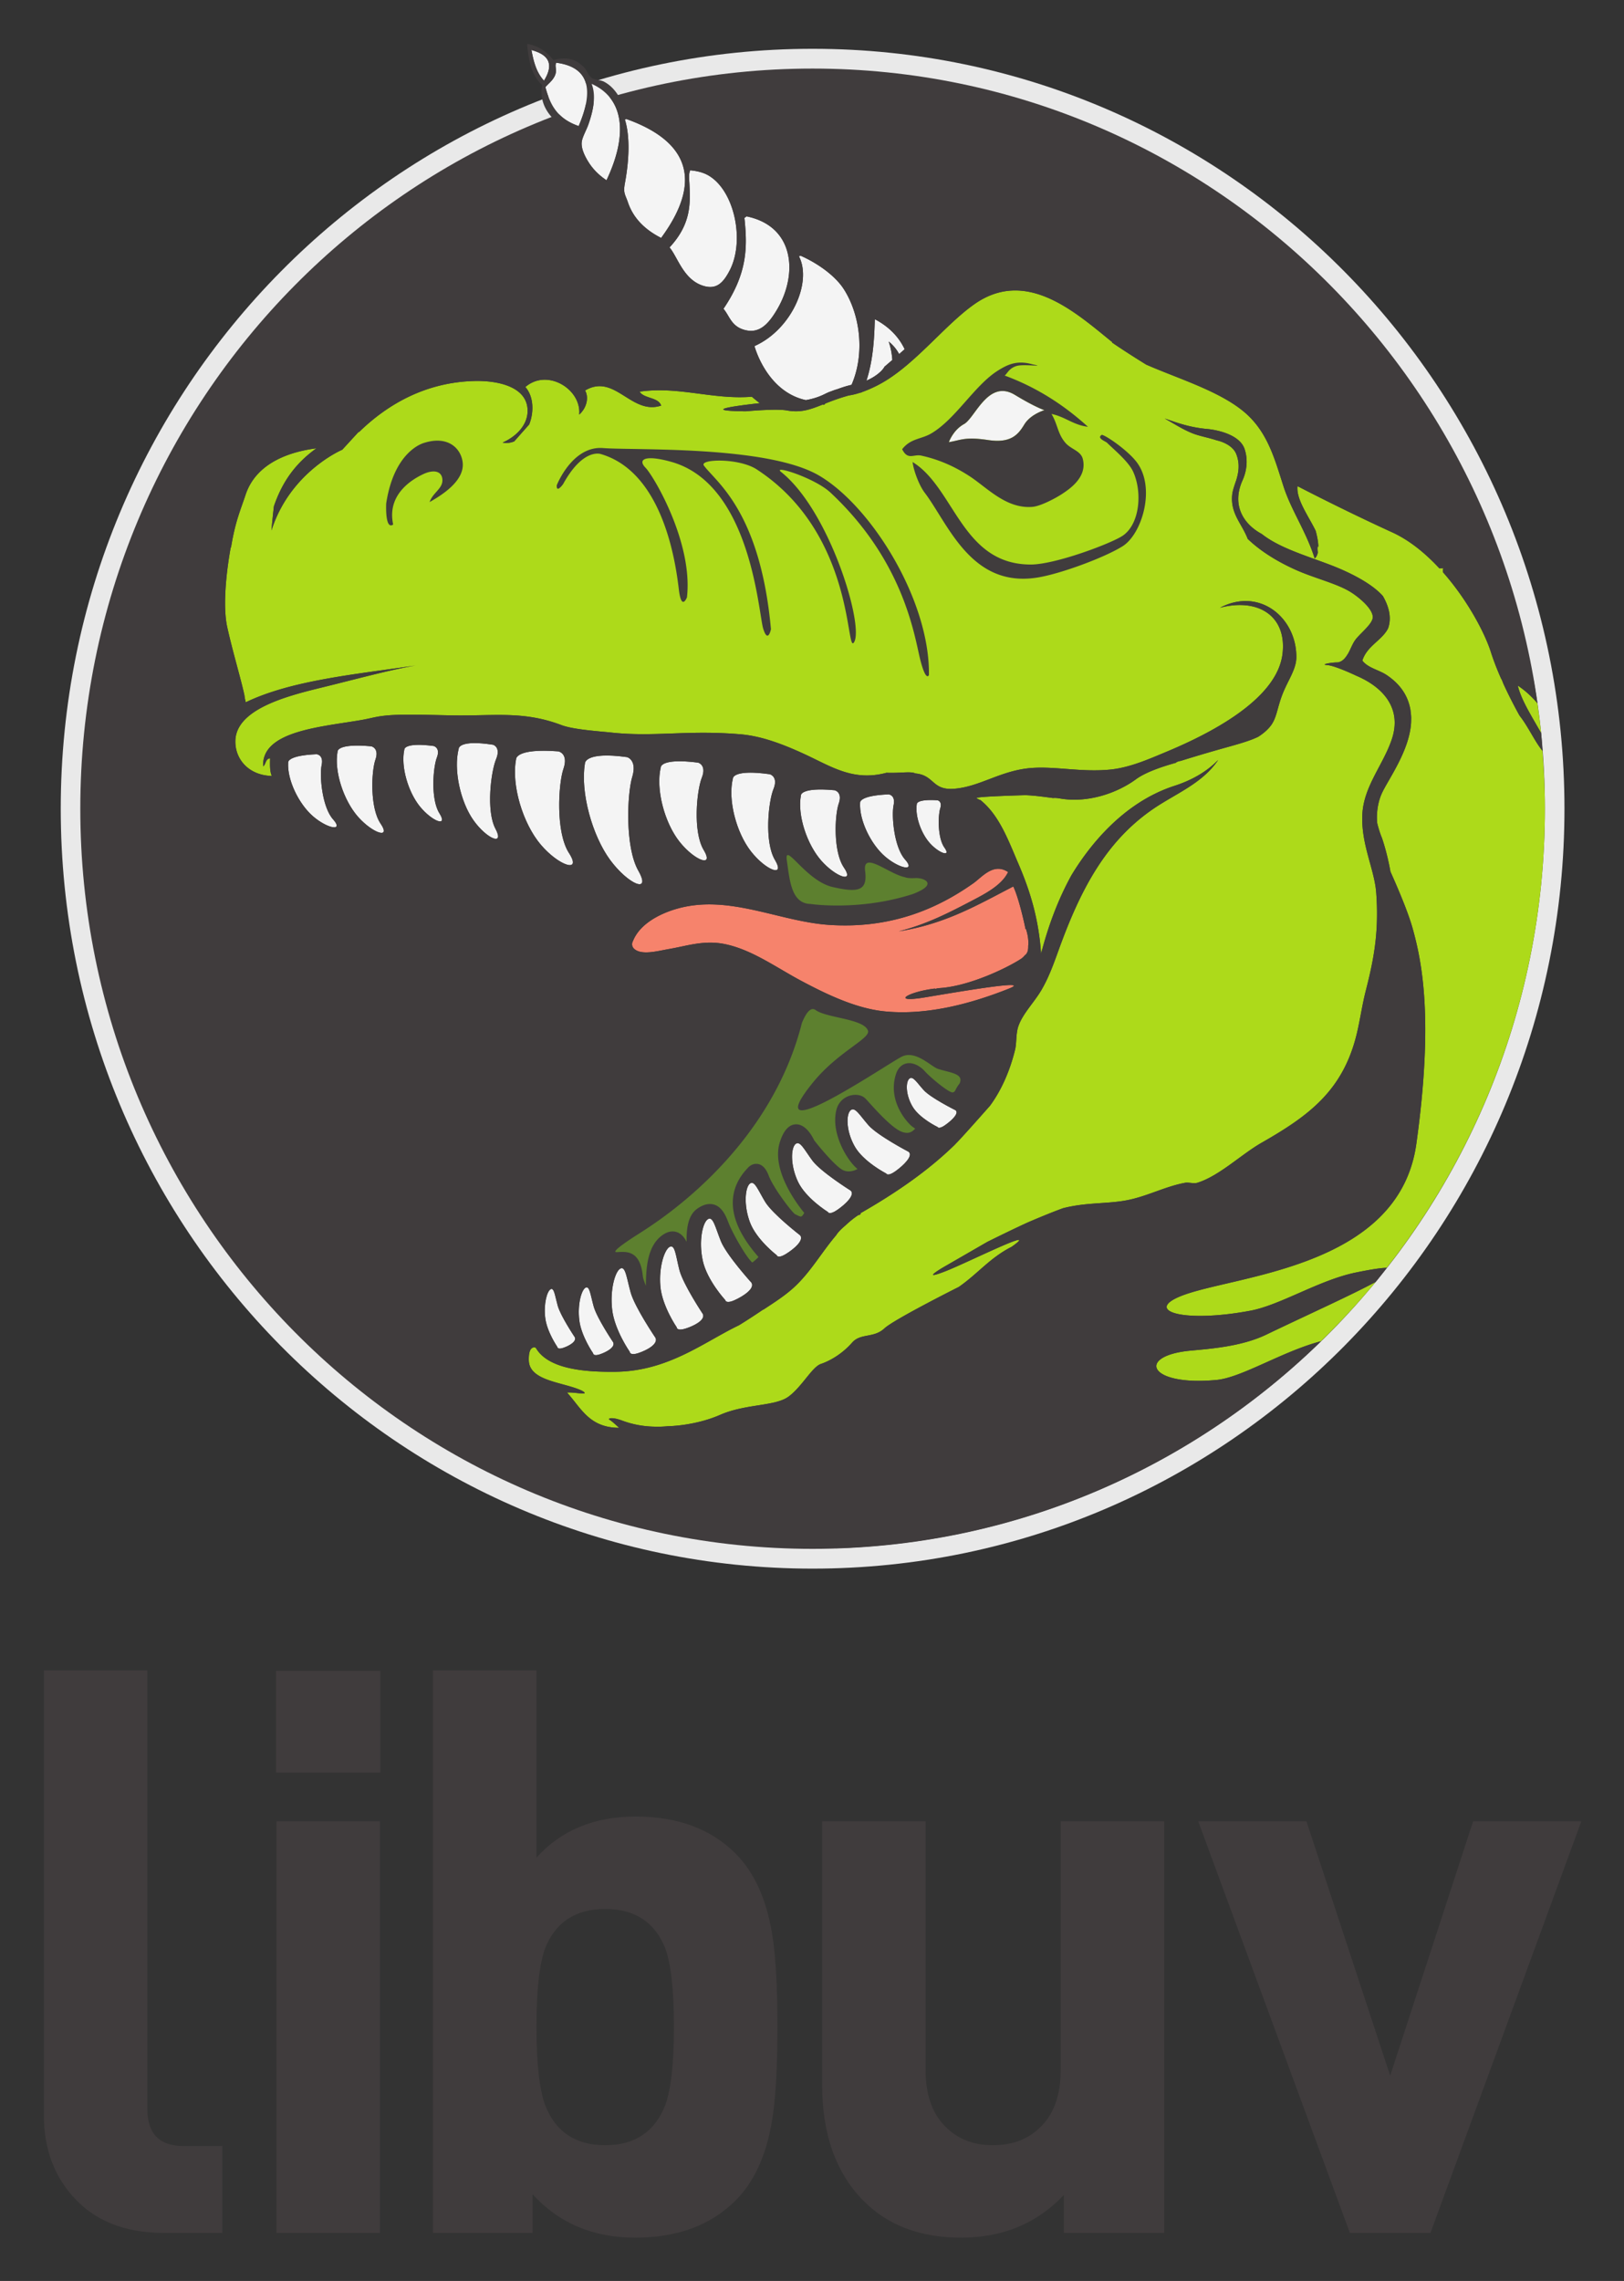 <svg xmlns="http://www.w3.org/2000/svg" role="img" viewBox="-21.84 -21.84 808.68 1135.68"><rect x="-21.84" y="-21.84" width="808.68" height="1135.68" fill="#333333" stroke="none"/><title>libuv logo</title><path fill="#403c3d" d="M115.623 810.044v50.694h51.913v-50.694zm.192 279.884h51.535V884.974h-51.535zm649.788-204.954l-75.134 204.954h-40.125l-75.527-204.954h53.892l41.695 126.672 41.307-126.672zM557.87 1089.928h-49.96v-18.883c-13.376 14.162-30.426 21.242-51.137 21.242-20.2 0-36.329-6.028-48.39-18.094-13.902-13.897-20.846-33.303-20.846-58.22v-131h51.533v123.918c0 12.855 3.626 22.563 10.884 29.111 5.964 5.51 13.482 8.262 22.552 8.262 9.33 0 16.98-2.752 22.945-8.262 7.252-6.548 10.884-16.256 10.884-29.111V884.974h51.535zM313.745 987.256c0-18.094-1.427-31.077-4.277-38.943-5.189-13.113-15.17-19.67-29.946-19.67-14.784 0-24.765 6.557-29.948 19.67-2.85 7.866-4.277 20.849-4.277 38.943 0 18.096 1.427 31.08 4.277 38.943 5.183 13.378 15.164 20.065 29.948 20.065 14.776 0 24.757-6.687 29.946-20.065 2.85-7.864 4.277-20.847 4.277-38.943zm51.535 0c0 20.981-.922 36.72-2.755 47.207-2.888 17.048-8.92 30.16-18.094 39.334-12.335 12.337-28.98 18.49-49.963 18.49-20.981 0-38.026-7.21-51.137-21.635v19.276h-49.566V809.84h51.532v93.233c12.282-13.633 28.755-20.456 49.405-20.456 20.91 0 37.509 6.164 49.793 18.49 9.15 9.179 15.158 22.292 18.035 39.337 1.834 10.49 2.75 26.098 2.75 46.812zM88.9 1089.928H59.793c-19.67 0-34.881-6.158-45.632-18.487C4.718 1060.689 0 1047.316 0 1031.315V809.84h51.533v218.33c0 12.33 5.966 18.487 17.903 18.487H88.9v43.271"/><g stroke-width="1.067"><path fill="#e9e9e9" fill-rule="evenodd" d="M757.193 380.824c0 208.959-167.626 378.353-374.396 378.353-206.773 0-374.387-169.394-374.387-378.353C8.41 171.854 176.024 2.46 382.797 2.46c206.77 0 374.396 169.394 374.396 378.365"/><path fill="#403c3d" fill-rule="evenodd" d="M747.456 380.824c0 203.523-163.26 368.514-364.659 368.514-201.398 0-364.65-164.991-364.65-368.514 0-203.53 163.252-368.522 364.65-368.522 201.398 0 364.66 164.991 364.66 368.522"/><path fill="#adda1a" d="M743.708 328.306c-2.75-3.254-5.916-6.227-9.75-8.785 1.616 7 6.85 15.215 11.618 23.602-.506-4.978-1.17-9.9-1.868-14.817zm-172.663 322.33c-27.257 2.528-21.144 17.855 12.975 14.592 12.512-1.197 32.83-14.263 51.887-19.254 9.6-9.36 18.736-19.203 27.278-29.57-11.566 6.318-33.37 16.131-54.53 26.29-12.127 5.816-27.317 6.987-37.61 7.942zm175.199-298.633c-3.945-4.805-7.124-12.134-11.377-17.483-.994-1.759-4.545-8.176-8.16-16.092-.3-.795-.579-1.581-1.024-2.38l-.022.03a146.566 146.566 0 0 1-3.015-7.281l-.005-.026a107.576 107.576 0 0 1-2.073-5.894c-3.003-9.502-11.643-25.94-23.825-39.741-.073-.79-.099-1.543.141-2.066l-2.013.048c-6.897-7.441-14.804-13.948-23.436-17.898-25.072-11.464-47.167-23.001-47.167-23.001-.766 6.533 5.462 14.882 9.026 22.215.792 2.886 1.302 5.621 1.35 7.959l-.228-.207c-.338.743-.154 1.948-.038 3.094-.27 1.235-.75 2.268-1.56 2.95-4.198-13.386-11.668-23.934-15.515-35.868-4.125-12.79-7.385-25.114-16.971-34.686-11.982-11.965-34.415-18.507-51.425-25.982-6.511-4.032-12.487-7.886-17.019-11.01l.116-.173c-18.077-14.618-42.66-37.14-68.624-18.91-15.669 11.011-30.88 31.998-49.227 40.904-2.013.99-4.36 2.04-6.858 2.917l-.107.125-.78.164c-1.807.592-3.666 1.072-5.517 1.336-4.776 1.305-8.541 2.748-11.805 4.044-.382.722-1.011.743-1.165.467-6.297 2.489-10.898 4.243-18.03 2.947-4.352-.787-15.554.004-20.215.436 0 0-29.578.022 6.824-4.049a71.64 71.64 0 0 1-3.945-3.197c-19.46 1.56-36.488-5.337-55.897-2.528 2.18 3.547 9.326 2.683 10.726 6.935-14.85 4.96-23.11-16.282-37.862-7.518 2.206 4.096.248 9.268-2.96 12.003 1.242-12.57-15.832-23.2-26.798-13.723 4.155 4.692 4.369 12.47 1.91 18.632l-7.453 8.426c-1.748.73-3.68 1.024-5.788.605 7.171-3.184 12.427-8.957 12.449-15.754.038-12.017-14.616-15.245-26.743-14.904-24.065.687-43.003 11.542-57.332 25.55l.103-.41-8.31 9.057s-25.959 10.954-35.267 40.225c.3-3.608.702-7.696 1.22-12.056 4.194-12.285 10.817-21.458 21.179-28.86-12.294 1.56-29.852 6.715-35.288 23.14-2.553 7.695-5.188 13.438-7.257 26.314l-.124-.146s-4.948 25.343-1.743 39.775c2.784 12.557 6.742 25.481 8.558 33.903a24.59 24.59 0 0 0 .664 3.466c22.93-11.02 54.706-13.888 84.747-18.352-12.542 2.07-30.384 6.974-47.56 11.166-17.14 4.191-41.985 10.716-42.37 26.324-.227 9.173 6.592 17.24 18.154 17.543-1.028-2.238-.947-5.505-.861-8.78-2.386.198-1.975 2.964-3.457 3.988-.887-17.794 29.398-19.613 49.283-23.126 2.703-.476 5.26-1.137 7.787-1.6 9.266-1.637 23.038-.85 37.88-.63 20.403.29 34.783-2.282 53.563 4.818 6.03 2.286 18.736 3.064 24.857 3.725 21.71 2.325 37.859-1.409 64.417.868 10.58.903 21.191 5.03 31.133 9.571 13.785 6.283 24.631 14.079 41.5 9.576 6.1.315 12.234-.843 14.256.315 9.754.878 8.229 8.56 19.469 7.653 13.082-1.05 23.397-9.338 38.912-10.375 12.097-.795 24.84 2.243 38.912.804 9.754-.998 19.418-5.337 27.668-8.768 20.814-8.672 55.04-25.688 57.936-48.642 2.347-18.585-11.545-28.238-31.13-23.14 19.894-10.435 38.24 5.156 38.043 24.73-.055 5.972-4.202 11.386-6.913 18.343-2.729 6.983-2.789 11.875-6.057 15.945-1.632 2.048-3.74 3.76-5.954 5.18-3.817 1.906-9.322 3.505-16.874 5.597-11.15 3.098-21.645 6.404-21.645 6.404-1.713.337-2.381.674-2.497.976-6.867 1.897-15.143 4.701-19.902 8.201-9.166 6.746-23.89 12.074-38.05 9.55-1.312-.238-2.383-.285-3.252-.19-4.652-.614-9.236-1.262-13.746-1.426 0 0-25.762.652-24.305 1.525 1.46.895 1.824.873 1.824.873 9.429 7.514 13.93 20.041 19.024 31.89 5.727 13.33 10.024 27.062 11.244 44.662 3.663-14.277 8.649-27.335 15.1-39.054 8.4-13.91 25.11-35.826 50.804-44.373 9.047-2.865 16.539-7.164 22.287-13.075-7.92 11.87-21.593 16.908-32.855 24.734-23.367 16.22-35.875 40.134-46.691 70.174-2.468 6.844-4.926 13.672-8.645 19.941-3.59 6.02-9.068 11.443-11.244 17.535-1.405 3.928-.844 8.34-1.726 11.97-2.442 10.029-6.657 19.989-12.504 27.87-4.965 5.627-15.237 17.207-17.19 19.005l-.095.155c-13.643 13.36-29.822 24.367-47.175 34.314l.167.354-.934.635-.094-.194c-2.407 1.56-4.575 3.336-6.588 5.25-2.073 1.741-3.817 3.478-4.648 4.896-7.145 8.357-12.636 18.196-20.758 25.736-4.656 4.33-10.157 7.808-15.605 11.395l.038-.134s-6.532 4.463-12.122 7.86c-17.246 8.249-35.057 22.837-61.372 23.152-14.127.156-33.506-.929-39.781-11.974 0 0-3.718-1.784-3.457 6.383.334 10.418 17.593 10.724 26.554 15.058 4.536 2.654-4.395.45-7.526.9 6.888 7.462 10.974 17.513 25.937 17.53 0 0-3.491-3.293-4.69-3.958-1.204-.657.762-1.655 6.12.337 4.396 1.633 10.131 3.107 17.636 3.063.484 0 .955.009 1.46 0a56.61 56.61 0 0 0 3.689-.233s13.292-.073 26.117-5.67c12.834-5.6 27.407-4.126 34.115-9.134 6.708-5.004 11.664-14.722 16.033-16.204 4.378-1.478 10.517-4.896 15.524-10.608 4.267-4.857 10.76-2.113 16.072-7.074 4.836-4.51 37.062-20.659 37.062-20.659 9.578-6.659 15.45-14.467 26.28-19.963 15.703-11.07-21.782 7.782-32.688 12.051-13.558 5.298-1.315-1.862-1.315-1.862l21.957-12.674c6.614-3.27 13.24-6.512 20.005-9.618 4.373-1.88 11.861-5.034 17.708-7.143 11.519-2.943 21.697-2.083 31.403-3.885 10.307-1.905 19.35-6.935 29.399-8.772 1.597-.285 4.305.545 6.057 0 10.91-3.392 21.825-14.116 31.994-19.933 23.457-13.412 40.827-25.99 47.56-55.033 1.581-6.818 2.532-13.72 4.323-20.724 3.817-14.985 6.648-28.717 5.183-48.646-.865-11.844-7.642-24.146-6.914-39.08.686-14.039 10.452-24.72 14.697-37.48 5.072-15.237-4.198-25.923-17.99-31.683l.008-.013s-10.208-4.861-14.14-5.155c-3.937-.298 2.043-1.322 4.664-1.322 2.014 0 3.757-1.4 5.123-3.57 1.56-2.225 2.434-5.349 4.177-7.704 2.45-3.305 8.52-7.838 8.649-11.157.167-4.338-7.197-10.301-11.245-12.769-6.982-4.26-18.252-6.861-27.668-11.165-10.482-4.775-18.038-10.051-23.345-15.146-2.943-7.64-8.49-12.401-7.784-21.536.176-2.316 1.02-4.554 1.774-6.883l.317-.86c.874-2.977 2.077-7.618 0-12.92-2.074-5.306-9.621-6.849-9.621-6.849l-.03.004c-4.091-1.374-8.944-2.208-12.329-3.599-5.341-2.173-9.54-5.099-13.711-7.294 5.187 1.66 11.497 4.334 21.26 5.22 4.309.384 16.397 2.57 18.676 10.327l.24.873.2.774c.1.44.172.885.24 1.335.078.583.164 1.15.176 1.78l.039.903c.043 3.094-.6 6.343-2.043 9.576-5.548 12.423.527 21.825 9.57 26.687 8.554 6.78 21.212 10.504 33.664 15.223 9.947 3.763 21.028 9.307 26.67 15.698 2.93 5.116 4.502 10.747 2.574 16.1-3.084 6.037-10.49 8.664-12.812 16.049 2.913 3.733 8.212 4.559 12.105 7.169 6.045 4.066 10.495 9.523 11.862 17.362l.077.825c.146.933.227 1.867.27 2.813.013.847-.022 1.694-.034 2.54-.72 13.975-11.352 28.42-14.449 35.088-3.495 7.505-2.403 15.244-2.403 15.244.775 3.025 1.56 5.42 2.347 7.282 1.401 4.13 3.012 9.92 4.233 16.748 4.339 9.675 9.034 20.931 11.128 28.558 4.378 15.906 10.5 44.204 1.752 106.96-8.743 62.746-92.418 65.394-117.782 76.011-17.464 7.303 2.04 13.253 35.13 7.065 14.971-2.809 34.316-15.262 52.479-19 7.697-1.585 12.653-2.316 15.46-2.35 49.252-62.829 78.736-142.198 78.736-228.58 0-9.714-.484-19.303-1.212-28.822"/><path fill="#f4f4f4" d="M338.415 131.91c12.105-17.82 11.866-30.953 10.508-44.581-.27-.847.29-.821.98-1.443 23.762 4.874 25.65 28.298 15.452 45.954-4.84 8.357-9.57 12.76-16.994 10.427-6.146-1.936-6.986-6.927-9.946-10.358zm-9.827-11.374c-10.058-2.912-12.97-14.424-17.027-19.181 10.962-11.81 10.332-22.184 9.904-31.656-.107-2.178-.497-4.598.372-6.745 2.048.172 5.638.7 8.572 2.273 13.343 7.12 18.865 32.598 11.107 47.574-3.328 6.422-6.7 9.541-12.928 7.735zm-21.216-23.913c-9.06-4.593-14.153-10.716-16.514-17.668-1.388-4.07-2.454-4.563-1.516-9.62 2.018-10.914 2.694-22.957-.004-31.625l.65-.32c26.148 9.308 41.149 26.907 17.384 59.233zm68.692 9.282c.184-.484.608-.406 1.04-.302 8.323 3.707 17.08 9.934 21.337 16.675 8.092 12.79 10.49 32.023 3.748 47.484-2.994.695-4.922 1.391-7.333 2.255-.411.108-.84.23-1.255.38l-2.245.83-.227.095-.356.117.026.009c-.98.432-1.662.76-1.662.76-3.178 1.642-6.515 2.619-9.69 3.172-19.657-4.26-25.59-26.903-25.59-26.903 18.364-8.154 28.743-31.648 22.207-44.572zm37.717 31.185c7.235 3.803 12.067 9.018 14.855 14.951-.895.787-1.812 1.595-2.75 2.411a19.704 19.704 0 0 0-5.196-6.23c1.015 2.98 1.598 6.031 1.812 9.169a1214.667 1214.667 0 0 1-3.894 3.34c-1.126 2.182-4.579 5.064-8.991 6.952 3.5-10.738 3.92-22.14 4.164-30.593zM280.17 67.906c-3.757-2.49-6.683-5.48-8.794-8.777-1.671-2.618-4.018-6.905-3.513-10.426.347-2.424 2.249-5.674 3.217-8.387 2.78-7.787 3.868-14.813 1.688-20.4 15.896 7.07 18.39 24.833 7.402 47.99zm-30.44-46.37c1.83-2.005 3.243-2.999 4.396-5.042 1.893-3.362.004-5.07 1.01-7.109 17.08 2.226 18.548 14.346 11.176 31.536-11.381-3.89-14.414-11.577-16.581-19.385zm-6.943-18.485c5.945 1.668 12.59 5.081 6.254 15.283-3.89-4.2-5.209-9.744-6.254-15.283"/><path fill="#f6836c" d="M339.199 448.25c-10.255-2.147-18.728.834-27.668 2.386-5.946 1.015-14.239 3.452-17.85-.307-1.52-1.82-.308-3.682-.308-3.682 3.414-8.525 13.348-13.546 21.615-15.949 25.937-7.544 51.065 6.322 76.094 7.972 32.255 2.135 55.383-9.164 71.767-20.732 4.31-3.042 10.011-10.44 17.302-5.583-3.106 6.508-11.339 10.79-18.163 14.355-11.947 6.235-22.544 11.693-36.316 15.154 23.209-3.587 39.705-13.357 57.07-22.336 2.125 4.511 4.515 13.555 6.087 21.217l.219-.026s1.58 4.29 1.114 8.482c.06 2-.339 3.72-1.752 4.667a7.424 7.424 0 0 1-1.765 1.659c-6.34 4.196-25.15 13.482-40.236 14.584-.497.025-.977.09-1.47.142l-1.109.316-.034-.212c-13.682 1.603-22.532 7.302-5.037 4.394 17.51-2.916 55.005-9.36 41.345-4.178l.047-.005c-17.057 6.733-39.435 13.327-61.397 11.166-14.196-1.391-28.88-8.43-41.504-15.154-12.61-6.71-24.57-15.534-38.051-18.33"/><path fill="#f4f4f4" d="M252.336 620.082c1.748-.96 2.129 3.107 3.551 8.201 1.427 5.138 8.499 15.69 8.499 15.69 1.006 2.174-2.857 4.317-5.792 5.298-2.895.98-2.895-.471-2.895-.471s-5.24-7.562-6.049-14.61c-.822-6.97.955-13.188 2.686-14.108zm17.408-.782c2.01-1.093 2.434 3.539 4.048 9.346 1.62 5.83 9.711 17.838 9.711 17.838 1.148 2.463-3.31 4.882-6.678 6.015-3.324 1.106-3.32-.545-3.32-.545s-5.988-8.595-6.896-16.61c-.921-7.93 1.144-14.99 3.135-16.044zm17.315-9.507c2.57-1.382 3.097 4.494 5.14 11.844 2.043 7.402 12.363 22.613 12.363 22.613 1.46 3.124-4.263 6.209-8.572 7.626-4.262 1.405-4.25-.674-4.25-.674s-7.615-10.889-8.75-21.035c-1.149-10.038 1.512-19.012 4.069-20.374zm24.61-10.841c2.608-1.318 2.985 4.364 4.788 11.472 1.846 7.19 11.69 21.973 11.69 21.973 1.37 3.02-4.425 5.959-8.773 7.307-4.292 1.313-4.249-.7-4.249-.7s-7.274-10.578-8.117-20.383c-.849-9.718 2.081-18.381 4.66-19.67zm18.958-13.733c2.6-1.72 3.701 3.98 6.499 10.92 2.818 6.965 15.21 20.646 15.21 20.646 1.855 2.904-3.966 6.732-8.447 8.754-4.412 1.975-4.609-.125-4.609-.125s-9.06-9.779-11.18-19.64c-2.099-9.739-.06-18.865 2.527-20.555zm20.891-17.69c2.318-1.931 4.053 3.072 7.625 8.975 3.62 6.02 17.405 16.684 17.405 16.684 2.184 2.393-2.973 6.848-7.098 9.368-4.074 2.48-4.494.579-4.494.579s-10.08-7.679-13.352-16.395c-3.234-8.633-2.36-17.288-.086-19.211zm79.414-52.259c1.79-1.62 3.671 1.776 7.158 5.622 3.517 3.91 15.862 10.042 15.862 10.042 1.996 1.482-1.97 5.202-5.187 7.44-3.213 2.243-3.723.925-3.723.925s-9.094-4.342-12.533-10.266c-3.423-5.851-3.367-12.125-1.577-13.763zm-35.91 65.348c-4.047 2.756-4.638.959-4.638.959s-10.91-6.737-14.86-15.042c-3.864-8.184-3.534-16.653-1.298-18.697 2.257-2.053 4.386 2.666 8.464 8.167 4.138 5.591 19.054 14.946 19.054 14.946 2.39 2.17-2.656 6.892-6.721 9.667zm6.632-49.585c2.193-2.074 4.54 2.325 8.923 7.325 4.433 5.116 19.991 13.257 19.991 13.257 2.532 1.927-2.42 6.745-6.434 9.636-4.014 2.899-4.686 1.188-4.686 1.188s-11.377-5.82-15.708-13.538c-4.292-7.614-4.3-15.79-2.086-17.868zm43.316-154.417s2.523.427 1.383 4.031c-1.135 3.595-1.353 14.748 2.095 19.544 3.47 4.818-2.373 2.99-6.935-1.875-4.57-4.844-7.8-13.763-6.816-19.83 0 0-.26-2.549 10.273-1.87zm-16.12 29.513c5.53 6.235-2.938 4.571-10.028-1.573-7.089-6.132-12.893-18.097-12.358-26.73 0 0-.724-3.535 14.158-4.144 0 0 3.615.237 2.497 5.448-1.062 5.199.193 20.81 5.731 26.999zm-30.46 3.98c5.418 7.959-3.993 4.765-11.19-3.35-7.2-8.119-12.062-22.733-10.211-32.585 0 0-.317-4.135 16.74-2.554 0 0 4.087.821 2.103 6.594-2.03 5.83-2.848 23.926 2.558 31.894zm-46.268-8.03c-7.277-9.281-11.642-25.662-8.995-36.396 0 0-.06-4.61 18.364-2.03 0 0 4.356 1.114 1.816 7.419-2.544 6.291-4.61 26.203.741 35.255 5.346 9.04-4.648 5.078-11.926-4.247zm-35.635-4.904c-7.402-9.376-11.895-26.017-9.274-37.014 0 0-.098-4.662 18.535-2.29 0 0 4.417 1.08 1.877 7.531-2.532 6.447-4.515 26.791.92 35.93 5.466 9.152-4.66 5.242-12.058-4.157zm-34.479 9.178c-8.948-12.155-14.945-33.734-12.576-48.041 0 0-.347-6.115 20.98-3.172 0 0 5.12 1.348 2.588 9.809-2.544 8.409-3.705 34.858 3.007 46.715 6.708 11.84-5.042 6.827-13.999-5.31zm-34.543-7.618c-8.91-10.496-14.782-29.66-12.306-42.631 0 0-.334-5.488 21.075-3.833 0 0 5.123.994 2.502 8.68-2.588 7.68-3.928 31.545 2.733 41.906 6.686 10.336-5.08 6.387-14.004-4.122zm-33.532-12.172c-6.493-9.14-10.075-25.21-7.329-35.723 0 0 .064-4.506 17.075-1.866 0 0 4.035 1.119 1.486 7.255-2.527 6.166-4.999 25.68-.283 34.577 4.72 8.888-4.45 4.939-10.949-4.243zm-26.554-6.698c-5.98-7.277-9.762-20.114-7.856-28.575 0 0-.15-3.613 14.556-1.703 0 0 3.534.843 1.598 5.816-1.86 4.952-3.144 20.634 1.306 27.724 4.43 7.087-3.61 4.006-9.604-3.262zm-30.893 5.017c-7.196-8.12-12.058-22.729-10.212-32.59 0 0-.317-4.126 16.74-2.553 0 0 4.091.82 2.103 6.602-2.03 5.825-2.848 23.922 2.562 31.898 5.415 7.955-3.997 4.766-11.193-3.357zm-22.467-.311c-7.094-6.136-12.898-18.106-12.363-26.735 0 0-.724-3.534 14.149-4.14 0 0 3.624.23 2.51 5.445-1.07 5.203.184 20.815 5.723 26.998 5.53 6.231-2.939 4.58-10.02-1.568m324.205-195.278c5.513-3.025 12.016-22.63 25.368-14.489 9.925 6.05 14.654 7.584 14.654 7.584s-6.931 1.966-10.084 7.22c-3.157 5.255-6.935 9.3-17.965 7.649-11.583-1.737-13.704.095-19.533 1.054 0 0 2.038-5.989 7.56-9.018"/><path fill="#403c3d" fill-rule="evenodd" d="M425.886 154.452a19.704 19.704 0 0 0-5.196-6.23c1.015 2.98 1.598 6.031 1.812 9.169a1214.667 1214.667 0 0 1-3.894 3.34c-1.126 2.182-4.579 5.064-8.991 6.952 3.5-10.738 3.92-22.14 4.164-30.593 7.235 3.803 12.067 9.018 14.855 14.951-.895.787-1.812 1.595-2.75 2.411zm-23.697 15.31c-2.994.695-4.922 1.391-7.333 2.255-.411.108-.84.23-1.255.38l-2.245.83-.227.095-.356.117.026.009c-.98.432-1.662.76-1.662.76-3.178 1.642-6.515 2.619-9.69 3.172-19.657-4.26-25.59-26.903-25.59-26.903 18.364-8.154 28.743-31.648 22.207-44.572.184-.484.608-.406 1.04-.303 8.323 3.708 17.08 9.935 21.337 16.675 8.092 12.79 10.49 32.024 3.748 47.485zm-53.828-27.495c-6.146-1.936-6.986-6.927-9.946-10.358 12.105-17.82 11.866-30.952 10.508-44.58-.27-.847.29-.821.98-1.443 23.762 4.874 25.65 28.298 15.452 45.954-4.84 8.357-9.57 12.76-16.994 10.427zm-19.773-21.73c-10.058-2.913-12.97-14.425-17.027-19.182 10.962-11.81 10.332-22.184 9.904-31.656-.107-2.178-.497-4.598.372-6.745 2.048.172 5.638.7 8.572 2.273 13.343 7.12 18.865 32.598 11.107 47.574-3.328 6.422-6.7 9.541-12.928 7.735zm-21.216-23.914c-9.06-4.593-14.153-10.716-16.514-17.668-1.388-4.07-2.454-4.563-1.516-9.62 2.018-10.914 2.694-22.957-.004-31.625l.65-.32c26.148 9.308 41.149 26.907 17.384 59.233zM135.805 353.697s3.624.229 2.51 5.444c-1.07 5.203.184 20.815 5.723 26.998 5.53 6.231-2.939 4.58-10.02-1.568-7.093-6.136-12.897-18.106-12.362-26.735 0 0-.724-3.534 14.149-4.14zm10.469-1.405s-.317-4.126 16.74-2.553c0 0 4.091.82 2.103 6.602-2.03 5.825-2.848 23.922 2.562 31.898 5.415 7.955-3.997 4.766-11.193-3.357-7.196-8.12-12.058-22.729-10.212-32.59zm33.25-1.002s-.15-3.613 14.555-1.703c0 0 3.534.843 1.598 5.816-1.86 4.952-3.144 20.634 1.306 27.724 4.43 7.087-3.61 4.006-9.604-3.262-5.98-7.277-9.762-20.114-7.856-28.575zm27.08-.45s.064-4.506 17.075-1.866c0 0 4.035 1.119 1.486 7.255-2.527 6.166-4.999 25.68-.283 34.577 4.72 8.888-4.45 4.939-10.949-4.243-6.493-9.14-10.075-25.21-7.329-35.723zm28.555 5.264s-.334-5.488 21.075-3.833c0 0 5.123.994 2.502 8.68-2.588 7.68-3.928 31.545 2.733 41.906 6.686 10.336-5.08 6.387-14.004-4.122-8.91-10.496-14.782-29.66-12.306-42.631zm34.273 2.208s-.347-6.115 20.98-3.172c0 0 5.12 1.348 2.588 9.809-2.544 8.409-3.705 34.858 3.007 46.715 6.708 11.84-5.042 6.827-13.999-5.31-8.948-12.156-14.945-33.735-12.576-48.042zm37.781 1.849s-.098-4.662 18.535-2.29c0 0 4.417 1.08 1.877 7.531-2.532 6.447-4.515 26.791.92 35.93 5.466 9.152-4.66 5.242-12.058-4.157-7.402-9.376-11.895-26.017-9.274-37.014zm35.914 5.522s-.06-4.61 18.364-2.03c0 0 4.356 1.114 1.816 7.419-2.544 6.291-4.61 26.203.741 35.255 5.346 9.04-4.648 5.078-11.926-4.247-7.277-9.282-11.642-25.663-8.995-36.397zm33.862 8.491s-.317-4.135 16.74-2.554c0 0 4.087.821 2.103 6.594-2.03 5.83-2.848 23.926 2.558 31.894 5.418 7.96-3.993 4.766-11.19-3.349-7.2-8.119-12.062-22.733-10.211-32.585zm43.633-.492s3.615.237 2.497 5.448c-1.062 5.199.193 20.81 5.731 26.999 5.53 6.235-2.938 4.571-10.028-1.573-7.089-6.132-12.893-18.097-12.358-26.73 0 0-.724-3.535 14.158-4.144zm42.227 44.256c4.31-3.042 10.011-10.44 17.302-5.583-3.106 6.508-11.339 10.79-18.163 14.355-11.947 6.235-22.544 11.693-36.316 15.154 23.209-3.587 39.705-13.357 57.07-22.336 2.125 4.511 4.515 13.555 6.087 21.217l.219-.026s1.58 4.29 1.114 8.482c.06 2-.339 3.72-1.752 4.667a7.424 7.424 0 0 1-1.765 1.659c-6.34 4.196-25.15 13.482-40.236 14.584-.497.025-.977.09-1.47.142l-1.109.316-.034-.212c-13.682 1.603-22.532 7.302-5.037 4.394 17.51-2.916 55.005-9.36 41.345-4.178l.047-.005c-17.057 6.733-39.435 13.327-61.397 11.166-14.196-1.391-28.88-8.43-41.504-15.154-12.61-6.71-24.57-15.534-38.051-18.33-10.255-2.147-18.728.834-27.668 2.385-5.945 1.016-14.238 3.453-17.85-.306-1.52-1.82-.308-3.682-.308-3.682 3.414-8.525 13.348-13.547 21.615-15.949 25.937-7.545 51.065 6.322 76.094 7.972 32.256 2.135 55.383-9.165 71.768-20.732zm-17.88-41.322s2.524.427 1.384 4.031c-1.135 3.595-1.353 14.748 2.095 19.544 3.47 4.818-2.373 2.99-6.935-1.875-4.57-4.844-7.8-13.763-6.816-19.83 0 0-.26-2.549 10.273-1.87zm3.796 161.759c-3.213 2.242-3.723.924-3.723.924s-9.094-4.342-12.533-10.266c-3.423-5.851-3.367-12.125-1.577-13.763 1.79-1.62 3.671 1.776 7.158 5.622 3.517 3.91 15.862 10.042 15.862 10.042 1.996 1.482-1.97 5.202-5.187 7.44zm-24.63 22.876c-4.015 2.899-4.687 1.188-4.687 1.188s-11.377-5.82-15.708-13.538c-4.292-7.614-4.3-15.79-2.086-17.868 2.193-2.074 4.54 2.325 8.923 7.325 4.433 5.116 19.991 13.257 19.991 13.257 2.532 1.927-2.42 6.745-6.434 9.636zm-29.112 19.367c-4.048 2.756-4.64.959-4.64.959s-10.91-6.737-14.86-15.042c-3.863-8.184-3.533-16.653-1.297-18.697 2.257-2.053 4.386 2.666 8.464 8.167 4.138 5.591 19.054 14.946 19.054 14.946 2.39 2.17-2.656 6.892-6.721 9.667zm-25.573 21.938c-4.074 2.48-4.494.579-4.494.579s-10.08-7.679-13.352-16.395c-3.234-8.633-2.36-17.288-.086-19.211 2.318-1.931 4.053 3.072 7.625 8.975 3.62 6.02 17.405 16.684 17.405 16.684 2.184 2.393-2.973 6.848-7.098 9.368zm-25.56 22.983c-4.413 1.975-4.61-.125-4.61-.125s-9.06-9.779-11.18-19.64c-2.099-9.739-.06-18.865 2.527-20.555 2.6-1.72 3.701 3.98 6.499 10.92 2.818 6.965 15.21 20.646 15.21 20.646 1.855 2.904-3.966 6.732-8.447 8.754zm-24.516 14.165c-4.292 1.313-4.249-.7-4.249-.7s-7.274-10.578-8.117-20.383c-.849-9.718 2.081-18.381 4.66-19.67 2.609-1.317 2.986 4.365 4.79 11.473 1.845 7.19 11.69 21.973 11.69 21.973 1.37 3.02-4.426 5.959-8.774 7.307zm-23.384 12.172c-4.262 1.405-4.25-.674-4.25-.674s-7.615-10.889-8.75-21.035c-1.149-10.038 1.512-19.012 4.069-20.374 2.57-1.382 3.097 4.494 5.14 11.844 2.043 7.402 12.363 22.613 12.363 22.613 1.46 3.124-4.263 6.209-8.572 7.626zm-19.165.623c-3.324 1.106-3.32-.545-3.32-.545s-5.988-8.595-6.896-16.61c-.921-7.93 1.144-14.99 3.135-16.044 2.01-1.093 2.434 3.539 4.048 9.346 1.62 5.83 9.711 17.838 9.711 17.838 1.148 2.463-3.31 4.882-6.678 6.015zm-18.23-3.228c-2.896.98-2.896-.471-2.896-.471s-5.24-7.562-6.049-14.61c-.822-6.97.955-13.188 2.686-14.108 1.748-.96 2.129 3.107 3.551 8.201 1.427 5.138 8.499 15.69 8.499 15.69 1.006 2.174-2.857 4.317-5.792 5.298zM280.17 67.906c-3.757-2.49-6.683-5.48-8.794-8.777-1.671-2.618-4.018-6.905-3.513-10.426.347-2.424 2.249-5.674 3.217-8.387 2.78-7.787 3.868-14.813 1.688-20.4 15.896 7.07 18.39 24.833 7.402 47.99zm-30.44-46.37c1.83-2.005 3.243-2.999 4.396-5.042 1.893-3.362.004-5.07 1.01-7.109 17.08 2.226 18.548 14.346 11.176 31.536-11.381-3.89-14.414-11.577-16.581-19.385zm-6.943-18.485c5.945 1.668 12.59 5.081 6.254 15.283-3.89-4.2-5.209-9.744-6.254-15.283zm502.788 340.072c-4.768-8.387-10.002-16.602-11.617-23.602 3.833 2.558 6.999 5.531 9.75 8.785-.575-4.066-1.252-8.098-1.958-12.125-4.16-3.34-8.838-6.274-14.346-8.594-8.863-39.97-27.934-65.21-67.112-79.638-13.133-4.835-25.573-10.435-38.526-16.135.75-42.545-48.178-41.65-78.664-63.55-13.258-9.55-28.294-27.166-43.462-30.424-29.334-6.309-47.385 14.359-64.708 28.791-4.254-4.688-10.623-9.269-19.867-13.438 0 0-16.535-23.831-24.245-28.312-.51-.298-.857-.57-1.08-.834-4.258-2.022-9.6-3.159-13.369-5.678-3.727-2.476-4.434-8.33-8.16-11.166-1.825-1.382-4.657-2.882-7.132-3.884-2.99-1.214-8.114-.99-11.125-2.653-3.705-2.053-4-8.729-6.687-12.043-2.96-3.66-6.768-6.655-12.928-8.746-2.497-.838-6.267-.894-8.524-2.117-2.519-1.374-3.136-5.682-5.085-8.323-4.532-6.162-12.187-10.936-20.916-14.052-1.881-.67-4.404-.67-5.78-1.603-1.725-1.167-1.794-4.204-2.972-6.326-1.82-3.275-4.25-6.603-8.164-8.638-1.675-.881-4.25-.8-5.89-1.741-1.928-1.115-2.446-3.837-4.07-5.432-3.281-3.232-7.18-5.686-15.28-3.59C250.79 4.298 247 1.282 240.827 0l-.189.333c.78 7.45 1.838 14.977 7.445 20.132-1.422 8.56 2.562 14.847 9 19.911 1.55 1.223 4.121 1.867 5.449 3.479 1.76 2.143 1.032 6.498 1.799 9.186 2.382 8.297 7.458 15.919 15.896 22.146 1.234.916 3.59 1.356 4.661 2.58 2.356 2.7 1.67 7.233 3.448 10.348 1.868 3.28 5.05 7.238 8.979 10.289 2.154 1.676 5.367 2.57 7.38 4.567 1.632 1.612 2.082 4.511 3.247 6.922 3.149 6.525 11.485 14.083 15.486 20.901.527.9.942 1.858 1.289 2.826 1.666 3.47 5.697 10.825 11.193 14.221 0 0 .574 10.21 10.65 21.852-20.412-1.115-40.104-12.773-55.242-1.193-4.37-4.818-18.39-8.599-24.391-1.836-4.425-7.783-27.92-12.748-32.491-.45-33.404-15.145-73.712 6.447-86.67 28.122a91.513 91.513 0 0 0-6.777 3.634c-9.141-2.779-21.525-3.764-34.929 6.002-13.21 9.631-27.02 52.829-24.643 82.74.257 3.201 6.271 10.768 8.43 25.922 2.15 15.037 3.782 19.972 3.782 19.972-2.938 5.18-6.442 7.497-6.918 13.56-1.036 13.118 10.063 20.243 20.459 26.963 3.705 1.745 7.89 2.994 12.44 3.163 2.745 4.385 13.326 19.25 30.816 19.25.432 0 .874-.03 1.302-.056 6.678 5.673 13.648 7.199 8.837.203-.398-.575-.737-1.223-1.054-1.893 3.217 1.932 7.107 3.811 10.576 4.153.069.008 1.705.423 3.059.423.488 0 1.919 0 2.424-1.11.506-1.124-.514-2.325-.852-2.714-1.4-1.629-2.977-5.872-4.164-9.835 1.285 2.377 2.678 4.628 4.241 6.573 8.323 10.323 19.975 15.21 13.468 4.93-2.086-3.288-3.277-7.774-3.86-12.535 3.226 4.01 8.777 8.68 17.803 10.543 7.462 7.169 16.736 10.103 11.18 2.48-1.422-1.949-2.347-4.463-2.9-7.207 4.498 5.453 12.106 12.457 21.431 12.457l.681-.013.189-.008c6.4 4.368 11.758 5.099 6.969-1.206-2.073-2.748-3.204-6.55-3.714-10.565 4.228 8.712 12.384 20.707 26.426 24.557.102.043 2.523.713 4.519.713 1.555 0 2.54-.402 3.007-1.262.681-1.24-.214-2.675-.51-3.146-.904-1.473-1.747-3.3-2.476-5.107 6.301 3.733 10.962 4.053 6.053-2.031-2.532-3.137-3.88-7.562-4.438-12.134 3.427 9.252 10.405 22.245 24.194 30.762.099.048 2.583 1.223 5.333 1.223 1.328 0 2.515-.277 3.538-.795a3.256 3.256 0 0 0 1.688-2.16c.72-2.9-2.005-7.022-2.249-7.36-1.135-2.255-3.213-7.021-4.236-11.195l.103.086c9.963 8.124 22.9 11.887 14.92 3.781-4.845-4.926-6.713-13.37-6.88-20.261 2.913 8.253 9.99 22.547 24.648 25.382.098.008 2.369.449 4.048.449.93 0 2.052-.104 2.446-1.011.167-.38.235-1.003-.429-1.755-1.096-1.248-2.651-5.003-3.478-8.041.694.536 1.37 1.106 2.095 1.577 7.11 4.714 15.502 7.177 16.599 5.652 2.27 1.884 5.83 4.36 10.662 6.508.454 1.045.9 2.091 1.263 3.141 0 0 2.253 6.339 3.123 9.77-11.502-3.012-31.185-8.845-45.83-5.579-11.57 2.576-41.723 19.424-34.432 31.268.488.79 1.11 1.34 1.825 1.789l.45.172c2.883 1.552 7.959 2.46 13.3 2.416l1.94-.056c3.106-.173 11.237-1.353 13.995-2.256 8.062-2.649 15.267-1.058 15.267-1.058l-.107.073c5.731.678 11.78 2.71 18.025 5.933 6.708 3.448 15.837 9.143 18.163 11.956 4.19 5.09-2.232 17.025-4.627 24.375-.115.432-.26.886-.402 1.336l-.167.609-.026-.018a50.1 50.1 0 0 1-1.204 3.22c-.407-.519-.77-1.02-1.04-1.487-2.292-3.902-3.53-7.315-4.712-5.747-1.187 1.573-1.243 7.8 1.01 13.68.232.606.514 1.18.819 1.755-2.596 4.805-5.749 9.84-9.073 14.657-2.583-2.472-5.196-5.259-6.464-7.48-2.951-5.112-4.523-9.597-6.031-7.531-1.525 2.048-1.564 10.323 1.328 18.088.942 2.536 2.386 4.83 3.893 6.836-2.291 2.92-4.527 5.621-6.57 7.911a146.39 146.39 0 0 1-3.145 3.37c-3.153-3.292-7.145-7.79-8.76-11.052-2.81-5.7-4.258-10.557-5.855-8.487-1.594 2.083-1.907 10.833.753 19.294 1.093 3.465 2.978 6.628 4.84 9.203a752.89 752.89 0 0 1-10.944 10.28c-2.313-3.102-4.592-6.507-5.637-9.117-2.506-6.162-3.692-11.386-5.389-9.386-1.666 2.018-2.399 11.11-.15 20.171.553 2.234 1.397 4.382 2.36 6.37a1415.695 1415.695 0 0 1-10.785 9.64c-.986-2.165-1.808-4.213-2.262-5.903-1.97-7.337-2.707-13.395-4.644-11.541-1.94 1.814-3.59 11.589-2.171 21.977.132.993.325 1.983.544 2.972l-.947.821c-2.189 1.915-4.575 4.222-7.042 6.759-.613-1.953-1.088-3.777-1.341-5.294-1.247-7.648-1.44-13.762-3.423-12.302-1.979 1.435-4.348 10.868-3.872 21.42.073 1.66.274 3.336.544 4.978a348.391 348.391 0 0 0-8.46 10.016c-1.564-4.053-2.977-8.253-3.526-11.282-1.43-8.007-1.726-14.433-3.752-12.856-1.855 1.422-3.89 9.99-3.667 19.96-2.017 1.49-4.635 8.438-4.72 16.316-.039 2.679.432 5.423 1.075 7.903-1.307 1.862-3.598 3.15-5.2 5.432-8.268 11.688-4.897 25.61 12.97 28.709 5.475 17.05 19.35 25.326 40.639 25.516 2.861.03 5.843-.981 8.644-.804 3.161.216 5.766 1.512 8.653 1.603 15.515.471 23.654-4.507 35.443-7.985 8.802-2.576 17.88-3.41 23.354-5.574 8.383-3.319 12.367-12.432 19.019-16.749 2.476-1.603 7.15-2.36 11.244-4.779 3.457-2.053 6.447-5.786 9.51-7.173 2.673-1.231 7.132-.985 10.375-2.398 5.427-2.381 11.429-7.519 18.162-11.174 14.098-7.619 25.574-13.258 40.639-19.925 7.196-3.189 14.813-10.682 19.023-11.166 4.99-.583 10.804 3.63 14.697 3.185 7.934 9.532 10.701 22.854 10.367 39.979.471.047.124 4.247.124 4.247s2.772 36.768-54.046 56.62c-17.67 6.17-50.148 22.387-74.274 34.879 93.773-2.943 178.588-41.625 241.6-103.066-19.058 4.99-39.375 18.057-51.887 19.254-34.12 3.263-40.232-12.064-12.975-14.592 10.293-.955 25.483-2.126 37.61-7.942 21.16-10.159 42.964-19.972 54.53-26.29 1.889-2.294 3.697-4.657 5.534-7-2.805.035-7.762.765-15.46 2.351-18.162 3.738-37.506 16.191-52.478 19-33.09 6.188-52.594.238-35.13-7.065 25.364-10.617 109.04-13.266 117.783-76.012 8.747-62.755 2.625-91.053-1.752-106.96-2.095-7.626-6.79-18.882-11.13-28.557-1.22-6.828-2.83-12.618-4.231-16.749-.789-1.862-1.573-4.256-2.348-7.28 0 0-1.092-7.74 2.403-15.245 3.097-6.668 13.73-21.113 14.449-35.088.013-.846.047-1.693.034-2.54a25.72 25.72 0 0 0-.27-2.813l-.077-.826c-1.367-7.838-5.817-13.296-11.861-17.362-3.894-2.61-9.193-3.435-12.106-7.168 2.322-7.385 9.728-10.012 12.812-16.049 1.928-5.354.356-10.984-2.574-16.1-5.641-6.391-16.723-11.935-26.67-15.699-12.452-4.718-25.11-8.443-33.665-15.223-9.042-4.86-15.116-14.263-9.57-26.687 1.444-3.232 2.087-6.481 2.044-9.575l-.038-.903c-.013-.631-.099-1.197-.176-1.78-.069-.45-.141-.895-.24-1.336l-.201-.773-.24-.873c-2.279-7.756-14.367-9.943-18.677-10.327-9.762-.886-16.072-3.56-21.26-5.22 4.173 2.195 8.371 5.12 13.713 7.294 3.384 1.391 8.237 2.225 12.328 3.6l.03-.005s7.548 1.542 9.621 6.849c2.078 5.302.874 9.942 0 12.92l-.317.86c-.754 2.329-1.598 4.567-1.773 6.883-.707 9.135 4.84 13.897 7.783 21.536 5.307 5.095 12.864 10.37 23.346 15.146 9.415 4.303 20.685 6.905 27.667 11.165 4.048 2.468 11.412 8.43 11.245 12.769-.129 3.319-6.199 7.851-8.649 11.157-1.743 2.355-2.617 5.48-4.176 7.704-1.367 2.17-3.11 3.57-5.124 3.57-2.621 0-8.601 1.024-4.664 1.322 3.932.294 14.14 5.155 14.14 5.155l-.009.013c13.794 5.76 23.063 16.446 17.992 31.682-4.245 12.76-14.012 23.442-14.698 37.48-.728 14.934 6.049 27.237 6.914 39.08 1.465 19.93-1.366 33.662-5.183 48.647-1.79 7.005-2.741 13.905-4.322 20.724-6.734 29.042-24.104 41.62-47.56 55.033-10.17 5.816-21.085 16.541-31.995 19.933-1.752.545-4.46-.285-6.057 0-10.05 1.837-19.092 6.866-29.399 8.772-9.706 1.802-19.884.942-31.403 3.885-5.847 2.108-13.334 5.263-17.708 7.142-6.764 3.107-13.39 6.348-20.004 9.62l-21.958 12.673s-12.243 7.16 1.315 1.862c10.906-4.27 48.392-23.122 32.688-12.051-10.829 5.496-16.702 13.304-26.28 19.963 0 0-32.225 16.148-37.062 20.66-5.311 4.96-11.805 2.216-16.072 7.073-5.007 5.712-11.146 9.13-15.524 10.608-4.369 1.482-9.325 11.2-16.033 16.204-6.708 5.008-21.281 3.534-34.115 9.135-12.825 5.595-26.117 5.669-26.117 5.669a56.724 56.724 0 0 1-3.688.233c-.505.009-.977 0-1.46 0-7.506.043-13.241-1.43-17.636-3.063-5.359-1.992-7.325-.994-6.122-.338 1.2.666 4.691 3.959 4.691 3.959-14.963-.018-19.05-10.069-25.937-17.531 3.131-.45 12.062 1.754 7.526-.899-8.961-4.334-26.22-4.64-26.554-15.059-.261-8.167 3.457-6.382 3.457-6.382 6.275 11.045 25.654 12.13 39.782 11.974 26.314-.316 44.125-14.904 61.37-23.152 5.591-3.397 12.123-7.86 12.123-7.86l-.038.133c5.449-3.586 10.949-7.065 15.605-11.394 8.122-7.54 13.613-17.38 20.758-25.737.831-1.417 2.575-3.154 4.648-4.895 2.013-1.915 4.181-3.69 6.588-5.25l.095.194.933-.635-.167-.354c17.353-9.948 33.532-20.953 47.176-34.314l.094-.156c1.953-1.797 12.225-13.378 17.19-19.004 5.847-7.881 10.062-17.841 12.504-27.87.882-3.63.321-8.042 1.726-11.97 2.176-6.093 7.655-11.516 11.245-17.535 3.718-6.27 6.177-13.097 8.644-19.942 10.816-30.04 23.324-53.952 46.691-70.174 11.262-7.825 24.935-12.863 32.855-24.733-5.748 5.91-13.24 10.21-22.287 13.075-25.693 8.547-42.404 30.464-50.804 44.373-6.45 11.719-11.437 24.777-15.1 39.054-1.22-17.6-5.517-31.332-11.244-44.663-5.093-11.848-9.595-24.375-19.023-31.89 0 0-.364.022-1.825-.872-1.457-.873 24.305-1.525 24.305-1.525 4.51.164 9.094.812 13.746 1.426.87-.095 1.94-.048 3.251.19 14.162 2.523 28.885-2.805 38.052-9.55 4.759-3.5 13.035-6.304 19.901-8.201.116-.303.784-.64 2.498-.977 0 0 10.494-3.305 21.645-6.404 7.552-2.09 13.056-3.69 16.873-5.595 2.214-1.422 4.322-3.133 5.954-5.181 3.268-4.07 3.328-8.962 6.057-15.945 2.711-6.957 6.858-12.371 6.914-18.343.197-19.574-18.15-35.165-38.043-24.73 19.585-5.098 33.476 4.555 31.129 23.14-2.896 22.953-37.122 39.97-57.936 48.642-8.25 3.431-17.914 7.77-27.668 8.768-14.071 1.439-26.815-1.6-38.912-.804-15.515 1.037-25.83 9.325-38.912 10.375-11.24.907-9.715-6.776-19.47-7.653-2.02-1.158-8.155 0-14.255-.315-16.869 4.502-27.715-3.293-41.5-9.576-9.942-4.541-20.552-8.668-31.133-9.571-26.558-2.277-42.707 1.456-64.416-.868-6.122-.662-18.827-1.44-24.858-3.725-18.78-7.1-33.16-4.529-53.562-4.818-14.843-.22-28.615-1.007-37.88.63-2.528.463-5.085 1.124-7.788 1.6-19.884 3.512-50.17 5.332-49.283 23.126 1.482-1.024 1.071-3.79 3.457-3.989-.086 3.276-.167 6.543.861 8.78-11.561-.302-18.38-8.37-18.154-17.543.386-15.607 25.23-22.132 42.37-26.324 17.177-4.191 35.018-9.095 47.56-11.165-30.04 4.463-61.817 7.333-84.747 18.351a24.59 24.59 0 0 1-.664-3.465c-1.816-8.422-5.774-21.346-8.558-33.903-3.204-14.433 1.743-39.776 1.743-39.776l.124.147c2.07-12.877 4.704-18.62 7.257-26.315 5.436-16.424 22.994-21.58 35.288-23.14-10.362 7.403-16.984 16.576-21.178 28.861a344.78 344.78 0 0 0-1.22 12.056c9.307-29.271 35.266-40.225 35.266-40.225l8.31-9.057-.103.41c14.33-14.008 33.267-24.863 57.332-25.55 12.127-.341 26.781 2.887 26.743 14.903-.022 6.797-5.278 12.57-12.448 15.755 2.107.42 4.039.125 5.787-.605l7.453-8.426c2.459-6.162 2.245-13.94-1.91-18.632 10.966-9.477 28.04 1.153 26.798 13.723 3.208-2.735 5.166-7.907 2.96-12.004 14.753-8.763 23.011 12.48 37.863 7.519-1.401-4.252-8.546-3.388-10.726-6.935 19.409-2.809 36.436 4.087 55.896 2.527a71.64 71.64 0 0 0 3.945 3.198c-36.402 4.07-6.823 4.049-6.823 4.049 4.66-.432 15.862-1.223 20.214-.436 7.132 1.296 11.733-.459 18.03-2.947.154.276.784.254 1.165-.467 3.264-1.296 7.03-2.74 11.805-4.045 1.851-.263 3.71-.743 5.518-1.335l.78-.164.106-.125c2.498-.878 4.845-1.928 6.859-2.917 18.346-8.906 33.557-29.893 49.227-40.903 25.963-18.23 50.546 4.29 68.623 18.909l-.116.173c4.532 3.124 10.508 6.978 17.02 11.01 17.01 7.475 39.443 14.017 51.424 25.982 9.586 9.571 12.846 21.895 16.971 34.685 3.847 11.935 11.318 22.483 15.516 35.87.81-.683 1.289-1.716 1.559-2.952-.116-1.145-.3-2.35.038-3.094l.227.208c-.047-2.338-.556-5.073-1.349-7.96-3.564-7.332-9.792-15.68-9.025-22.214 0 0 22.094 11.537 47.166 23 8.632 3.95 16.54 10.458 23.436 17.899l2.013-.048c-.24.523-.214 1.275-.141 2.066 12.182 13.801 20.822 30.238 23.825 39.74.621 1.954 1.32 3.928 2.074 5.894l.004.026a146.566 146.566 0 0 0 3.016 7.281l.02-.03c.446.8.725 1.586 1.025 2.38 3.615 7.917 7.166 14.334 8.16 16.093 4.254 5.349 7.432 12.678 11.377 17.483-.227-2.96-.377-5.942-.668-8.88zM391.669 223.391c37.383 34.918 41.983 72.753 44.853 83.681 2.827 10.855 4.207 7.182 4.207 7.182.518-36.98-28.473-83.816-54.556-99.22-25.702-15.206-92.145-12.562-107.75-13.785-15.357-1.184-23.033 18.55-23.033 18.55-.197 4.18 3.183-.613 3.183-.613 10.032-18.27 18.852-14.93 18.852-14.93 31.793 9.386 37.46 56.58 38.784 67.522 1.315 10.85 4.03 3.785 4.03 3.785 3.09-27.158-16.504-60.257-20.625-64.513-4.116-4.218-.184-6.612 12.95-2.896 39.546 11.218 43.247 75.222 45.628 82.982 2.386 7.73 3.868.294 3.868.294-5.345-58.849-27.483-73.359-33.382-81.452-2.45-3.358 17.546-3.863 26.344 1.923 49.695 32.442 44.117 94.584 48.59 85.713 4.531-9.053-12.504-65.287-36.446-84.421-4.789-3.82 16.617 2.852 24.503 10.198zm91.922-48.587c9.925 6.05 14.654 7.584 14.654 7.584s-6.931 1.966-10.084 7.22c-3.157 5.255-6.935 9.3-17.965 7.649-11.583-1.737-13.704.095-19.533 1.054 0 0 2.038-5.989 7.56-9.018 5.513-3.025 12.016-22.63 25.368-14.489zm.878-14.453c3.628-1.055 15.34.747 7.783-.8-7.59-2.143-12.303.039-17.289 3.198-11.463 7.237-20.8 23.86-32.863 31.09-5.235 3.158-10.354 2.433-14.706 7.985 2.819 5.69 5.68 2.342 9.518 3.189 8.507 1.867 16.346 5.203 24.211 10.353 8.709 5.726 18.141 16.23 31.129 15.163 4.142-.333 11.669-4.386 14.701-6.382 3.787-2.493 12.778-8.444 10.375-17.544-1.066-4.031-5.821-4.68-8.653-7.976-3.92-4.585-3.77-9.088-6.91-14.35 6.846 1.39 10.766 5.491 18.15 6.381-11.63-10.539-25.033-19.444-41.499-25.524 1.234-.709 2.022-3.608 6.053-4.783zm-275.941 47.851c-.939-6.991-7.454-13.2-19.024-9.575 0 0-14.958 3.448-19.032 30.178 0 0-.711 13.486 3.47 10.504-3.521-16.204 11.724-23.545 15.22-25.191 4.917-2.217 8.982-1.47 9.29 2.752.339 4.554-4.814 6.568-6.356 11.265 5.47-3.12 17.704-10.427 16.432-19.933zm286.277 57.51c11.711-1.89 33.63-10.069 42.425-15.622 9.544-6.019 16.637-29.106 6.91-41.888-4.357-5.721-14.788-12.976-17.298-13.56-2.861 1.677 1.8 3.202 2.592 3.985 3.298 3.284 10.657 9.294 12.97 14.354 4.725 10.349 3.277 26.186-5.191 31.911-5.706 3.846-33.614 14.368-45.822 14.35-34.342-.047-37.829-38.15-58.801-51.04.373 3.643 3.007 11.29 6.006 15.245 11.792 15.556 23.058 47.622 56.209 42.264"/><path fill="#5d802f" d="M298.213 613.211c.189 1.807.994 3.544 1.56 5.199.115-8.422.466-20.72 9.205-25.897 1.37-.803 2.733-1.227 4.078-1.227 3.431 0 5.629 2.442 7.008 5.194-.15-6.849.827-13.425 5.333-16.537 2.219-1.55 4.284-2.298 6.258-2.298 5.66 0 7.942 5.898 9.167 9.065.202.497.369.942.544 1.344 2.326 5.367 8.525 16.316 11.425 18.723 1.148-.92 2.583-2.117 3.033-2.774-.159-.216-.425-.505-.763-.907-18.017-21.035-12.444-35.187-4.583-43.362.56-.653 2.043-2.096 4.227-2.096 2.682 0 4.777 1.97 6.225 5.83 2.283 6.092 11.355 17.98 13.086 19.198l.424.211c.887.454 1.996 1.02 2.63 1.02l.514-.32c.566-.609.865-1.145 1.033-1.546-3.779-4.607-16.775-21.826-11.965-35.714.712-2.066 2.888-8.357 7.99-8.357 4.707 0 7.868 5.7 8.948 7.968 2.758 3.548 10.058 12.32 13.939 14.627.96.549 2.047.842 3.238.842 1.92 0 3.581-.726 4.4-1.214-4.563-3.474-13.417-17.245-10.573-29.206 1.26-5.315 5.685-7.696 9.51-7.696 1.872 0 3.534.55 4.682 1.56.433.376 1.332 1.357 2.544 2.71 3.372 3.72 11.253 12.47 15.965 14.16.917.324 1.752.497 2.515.497 1.769 0 2.938-.904 4.07-2.083a23.03 23.03 0 0 0-1.226-.873c-2.129-1.452-12.748-12.44-8.374-26.186 1.593-5.025 5.144-5.565 6.597-5.565 3.405 0 6.502 2.523 7.791 4.023 2.292 2.631 11.463 10.4 13.776 10.565 1.718-.307.964-1.171 3.56-4.481 2.142-4.97-4.489-5.22-10.769-7.255-3.431-1.11-11.064-9.45-17.948-6.119-6.88 3.323-73.777 49.122-44.267 12.842 12.418-15.262 28.563-21.756 27.368-25.689-1.825-5.976-20.647-6.347-26.023-10.284-2.797-2.044-5.209 2.33-6.884 6.352-16.71 66.087-75.297 101.036-80.87 104.778 0 0-15.4 9.523-11.364 9.368 4.04-.147 11.574-1.573 12.966 11.61m134.454-189.898c-26.777 8.638-51.01 4.918-51.01 4.918-9.5-.225-10.271-11.9-11.68-21.597-1.44-9.938 9.453 10.155 22.784 13.17 12.692 2.913 17.477 1.975 16.192-7.946-1.375-10.396 11.908 1.577 19.927 3.085 0 0 .986.64 5.14.415 4.147-.229 11.772 2.986-1.353 7.955"/></g></svg>